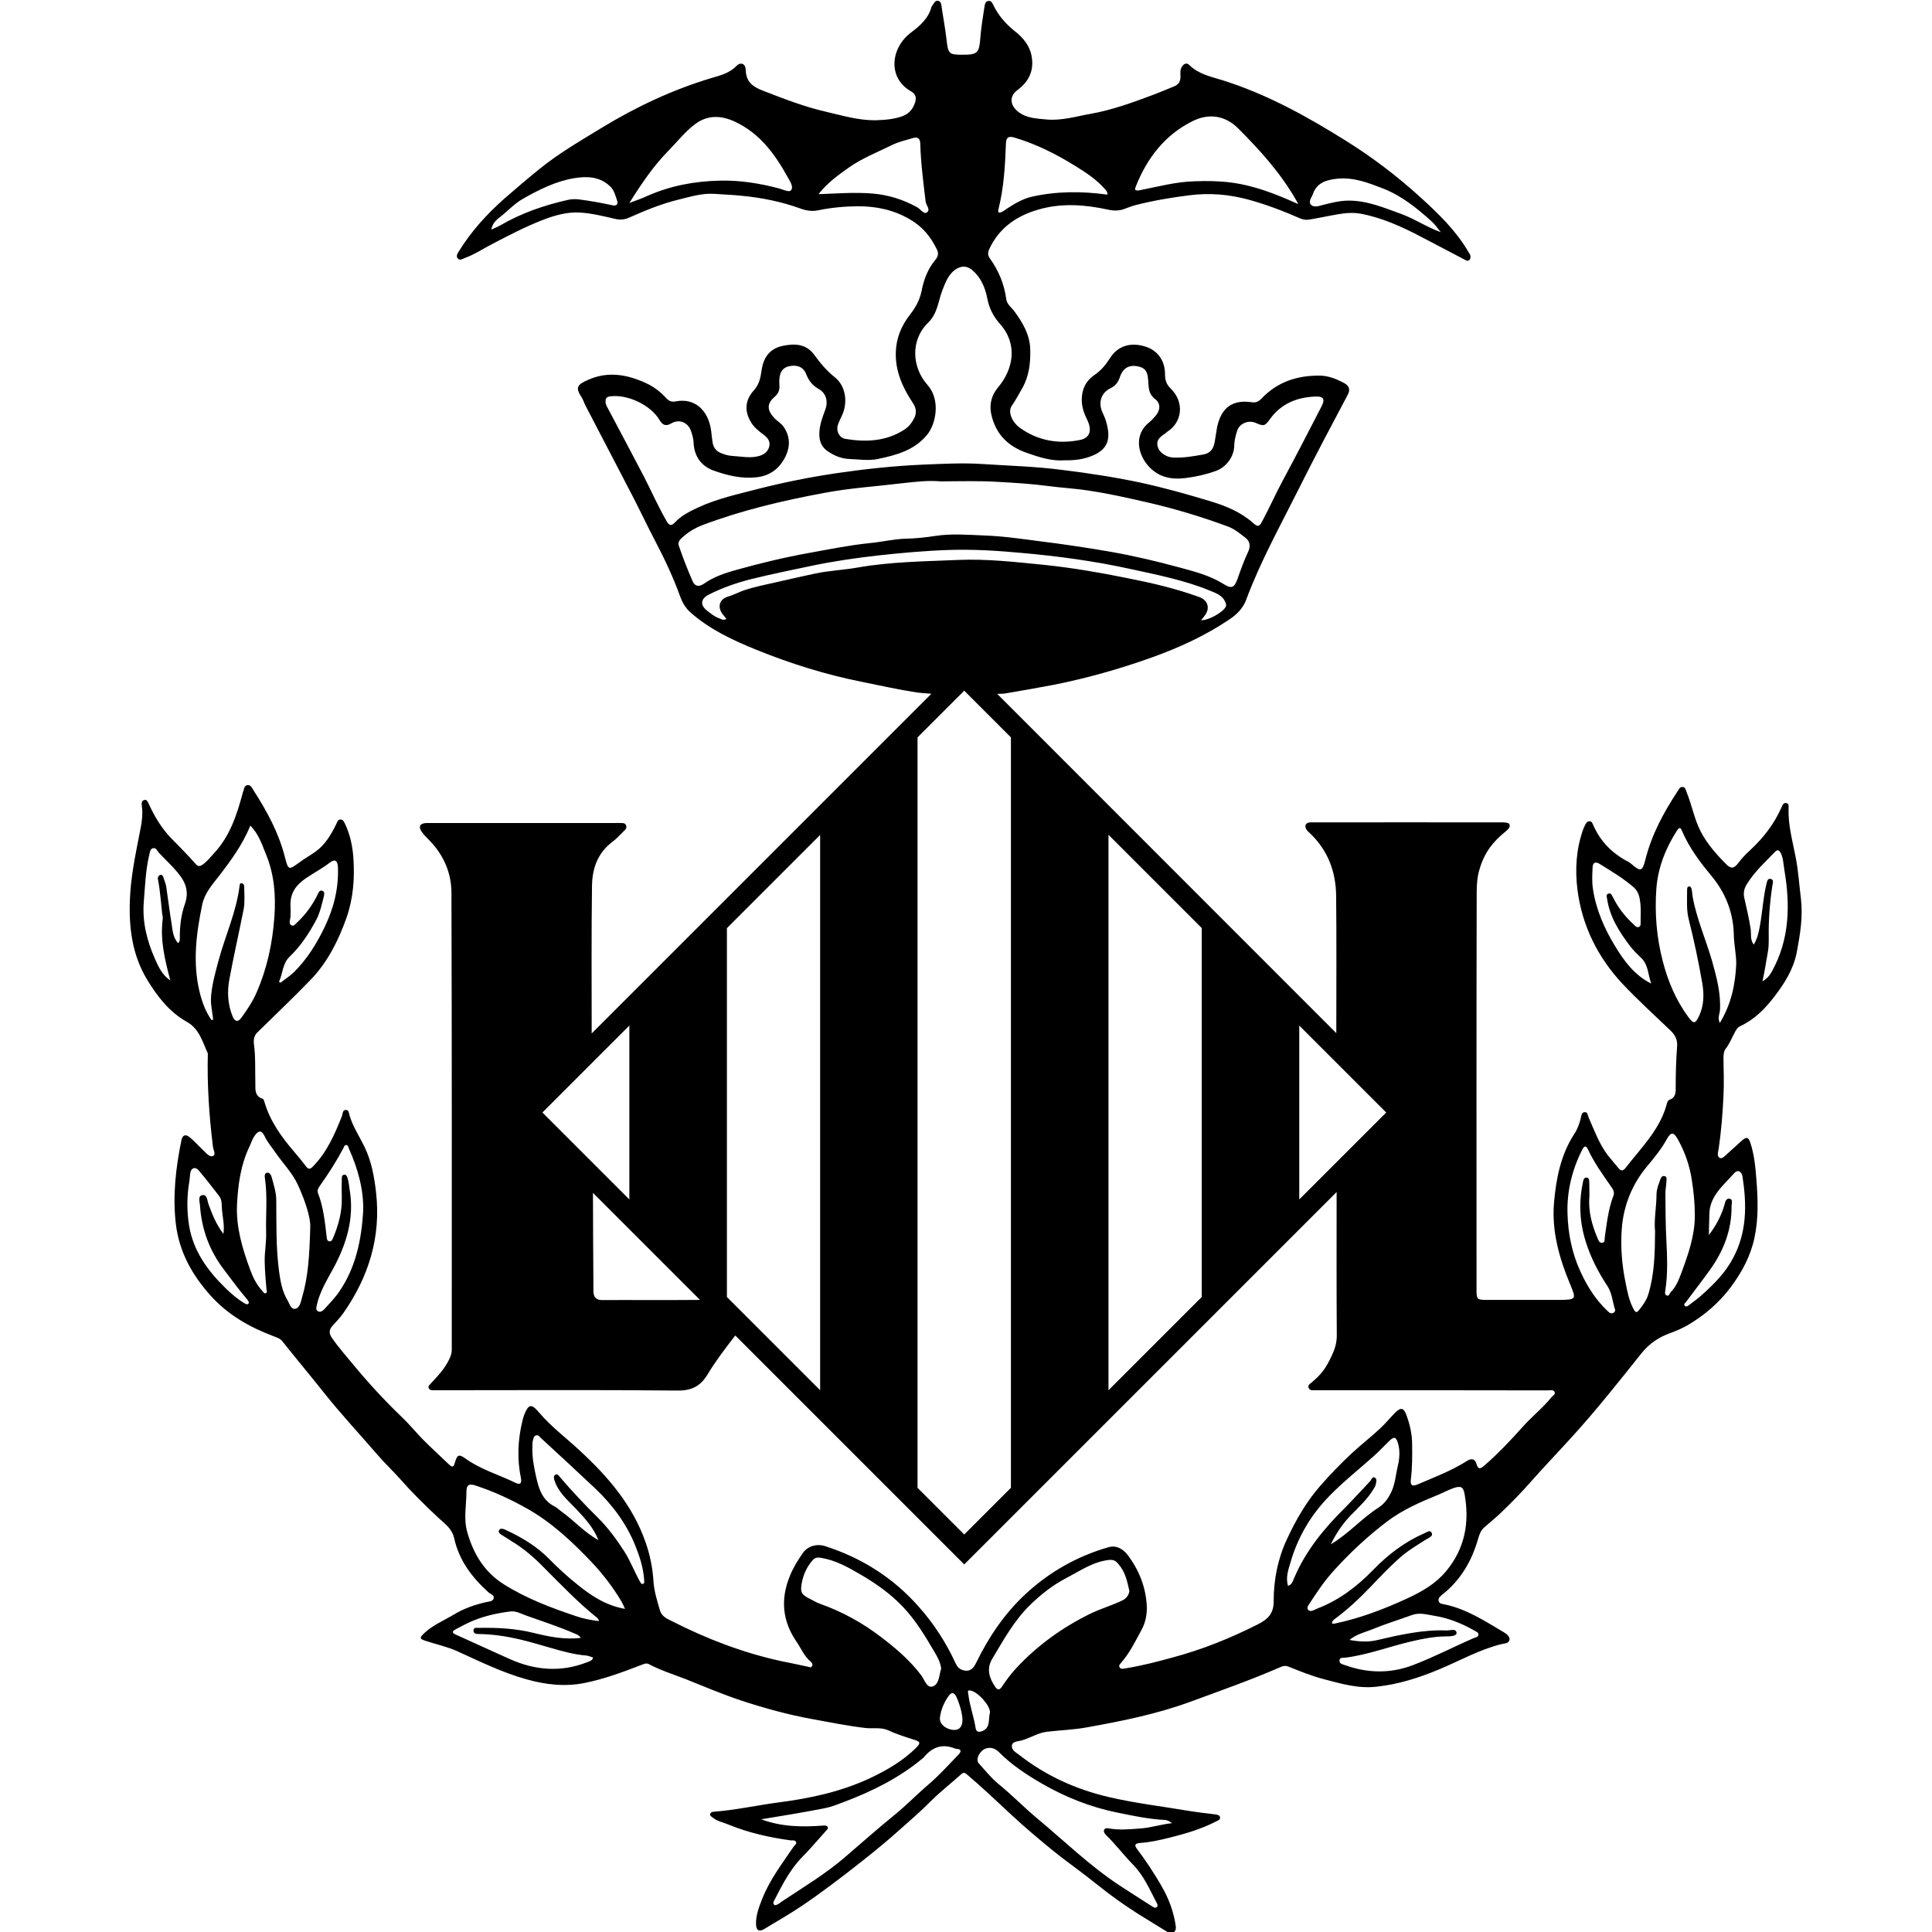 <?xml version="1.0" encoding="utf-8"?>
<!-- Generator: Adobe Illustrator 24.1.0, SVG Export Plug-In . SVG Version: 6.00 Build 0)  -->
<svg version="1.1" id="Capa_1" xmlns="http://www.w3.org/2000/svg" xmlns:xlink="http://www.w3.org/1999/xlink" x="0px" y="0px"
	 viewBox="0 0 1200 1200" style="enable-background:new 0 0 1200 1200;" xml:space="preserve">
<path d="M1118.6,558.3c-1.1-8.7-1.6-17.4-3.3-26c-1.9-9.9-4.7-19.7-4.4-30c0-1.2,0.5-3.1-1.3-3.5c-1.9-0.4-2.5,1.3-3.1,2.7
	c-4.5,10.3-11.3,19-19.5,26.6c-2.6,2.4-5.1,4.9-7.2,7.8c-2.7,3.6-4.6,4-7.7,0.8c-6.1-6.1-11.7-12.5-15.8-20.3
	c-4-7.8-5.4-16.3-8.7-24.3c-0.6-1.4-0.6-3.2-2.6-3.3c-1.7-0.1-2.2,1.5-2.9,2.5c-8.8,13.3-16.3,27.2-20.2,42.9
	c-1.8,7-2.9,7.3-8.3,2.7c-0.6-0.5-1.3-1.1-2-1.5c-10-5.1-17.5-12.6-22-22.9c-0.5-1.1-0.9-2.5-2.5-2.4c-1.5,0.1-2,1.3-2.6,2.4
	c-0.5,1-0.9,2-1.3,3c-4.2,12.1-5,24.5-3.4,37.2c2.9,22.5,12.6,41.8,27.8,58.2c9.6,10.2,20,19.6,30.1,29.3c2.8,2.7,4.2,5.6,4,9.4
	c-0.7,9-0.9,18-0.9,27.1c0,2.6-0.6,5.2-3.6,6.3c-1.6,0.5-1.8,2.2-2.2,3.7c-4.5,15.5-15.9,26.5-25.4,38.8c-1.4,1.8-2.8,2-4.3,0.1
	c-2.2-2.8-4.6-5.4-6.8-8.2c-5.3-7.1-8.3-15.4-11.8-23.4c-0.6-1.3-0.5-3.4-2.5-3.2c-1.9,0.1-2,2.2-2.3,3.5c-0.8,3.6-2.2,7.2-4.2,10.2
	c-8.4,13-11.2,27.8-12.5,42.8c-1.4,17.4,3.2,33.9,9.8,49.8c4.2,10,4.2,10.2-6.7,10.3c-15,0-30,0-44.9,0c-6,0-6.3-0.4-6.3-6.3
	c0-82.4-0.1-164.8,0.1-247.2c0-4.7,0.4-9.6,1.8-14.1c3-10.3,8.3-17,16.2-23.4c1.8-1.5,3.2-2.9,2.2-4.6c-0.4-0.8-2.6-1-4.2-1
	c-39.5-0.1-79.6,0-119.2,0c-3.1,0-4,2.2-2.5,4.5c0.5,0.8,1.3,1.5,2,2.1c11.3,10.7,16.3,24.1,16.4,39.3c0.3,25.3,0.1,59.4,0.1,85
	L619.4,431c2.1-0.1,4.3-0.1,5-0.3c9.9-1.7,19.9-3.4,29.8-5.3c20.8-4.1,41.2-9.9,61.1-17c17-6.1,33.2-13.5,48.2-23.6
	c4.7-3.1,8.6-7,10.6-12.5c8.8-23.6,21.1-45.7,32.3-68.1c9.9-19.8,20.3-39.4,30.7-59c1.7-3.3,0.9-5.5-2.1-7.2c-5-2.7-10.2-4.8-16-4.7
	c-13.7,0-25.8,4.1-35.4,14.2c-1.8,1.9-3.4,2.8-6.4,2.3c-11.5-1.6-18.3,3.2-21,14.5c-0.5,1.8-0.6,3.8-1,5.6
	c-0.9,5.2-0.8,11.1-7.8,12.4c-6.2,1.1-12.4,2.2-18.7,1.9c-4.2-0.2-8.3-2.9-9.4-6.1c-1.7-4.6,1.3-6.8,4.5-8.9
	c0.4-0.3,0.8-0.8,1.3-1.1c8.9-5.6,11-18,2-26.8c-2.6-2.5-3.5-5.3-3.5-8.8c0.1-8.5-4.7-15-12.4-17.3c-9.2-2.8-17-0.3-21.8,7.3
	c-2.6,4.1-5.5,7.6-9.6,10.4c-5.2,3.5-7.9,8.7-7.9,15.4c0,4.6,1.4,8.5,3.4,12.5c3.2,6.6,1.6,11.3-4.6,12.5
	c-13.5,2.7-26.2,0.4-37.4-7.7c-4.3-3.1-7.6-9.5-4.9-13.5c2.4-3.5,4.4-7.2,6.5-10.9c4.3-7.5,5.2-15.7,5-24.1
	c-0.2-9.2-4.7-16.7-9.9-23.8c-1.8-2.4-4.5-4.2-5-7.4c-1.2-9.3-4.7-17.7-10.1-25.3c-1.5-2-1.4-3.7-0.4-6
	c6.2-13.3,17.3-20.7,30.7-24.5c14.2-4.1,28.7-3,43,0.1c3.5,0.8,6.8,0.8,10.1-0.4c2.3-0.8,4.6-1.8,7-2.4c11-2.8,22.1-4.7,33.4-6.1
	c12.4-1.6,24.4-0.6,36.4,2.6c11.1,3,21.8,7.1,32.3,11.7c1.8,0.8,3.7,1.1,5.6,0.8c3.5-0.5,7-1.3,10.4-1.9c7.2-1.3,14.3-3.1,21.6-1.8
	c13.4,2.5,25.7,8.1,37.7,14.4c8.9,4.6,17.7,9.3,26.5,13.9c1.1,0.6,2.6,1.7,3.7,0.2c0.7-1.2,0.6-2.6-0.3-3.9
	c-0.5-0.7-0.9-1.4-1.3-2.1c-7.7-12.7-18.2-22.8-29.1-32.7c-14.4-13.1-29.8-24.8-46.3-35.1c-24.3-15.2-49.2-29-76.7-37.6
	c-7.2-2.2-14.9-3.8-20.6-9.5c-1.6-1.6-3.5-0.7-4.7,1.5c-1,1.8-0.7,3.7-0.7,5.6c0.1,2.9-1,5-3.8,6.2c-4.3,1.7-8.6,3.6-12.9,5.2
	c-12.8,4.8-25.6,9.5-39.1,11.9c-9.1,1.6-18.1,4.4-27.5,3.5c-6.1-0.6-12.3-0.7-17.5-4.8c-5.2-4.1-5.6-9.7-0.4-13.5
	c7.3-5.4,10.4-12.4,8.7-21.3c-1.2-6.4-5.3-11.2-10.1-15c-5.8-4.6-10.5-9.9-13.7-16.6c-0.6-1.3-1.4-2.7-3-2.4c-1.8,0.2-2.2,2-2.4,3.4
	c-1,6.5-2.1,13-2.6,19.5c-0.7,9.4-1.7,10.5-11,10.5c-8.6,0-9-0.6-10-9.4c-0.8-7.2-2.2-14.3-3.2-21.4c-0.2-1.3-0.6-2.5-2.1-2.7
	c-1.3-0.2-2,0.6-2.6,1.6c-0.5,0.8-1.2,1.6-1.5,2.4c-2,7.2-7.2,11.6-12.9,15.9c-12.5,9.6-14.3,28.1,0.2,36.3c3,1.7,3.5,4,2.6,6.9
	c-1.3,4-3.7,7-7.7,8.5c-5.4,2-11.1,2.4-16.9,2.6C533,74.8,523,71.7,513,69.4c-13.5-3.1-26.3-8.1-39.2-13.1
	c-6.4-2.5-10.4-5.5-10.6-12.8c-0.1-3.9-3.1-5.3-5.8-2.5c-4.3,4.4-9.8,5.8-15.3,7.4c-24,7.2-46.5,17.7-67.9,30.7
	c-13.4,8.2-27,16-39.3,26c-7.4,6-14.7,12.2-21.9,18.5c-10.8,9.6-20.4,20.2-28,32.5c-0.8,1.4-2,3-0.6,4.5c1.3,1.4,2.8,0.2,4.2-0.3
	c6.3-2.3,11.9-6.1,17.8-9.1c9.8-5.1,19.6-10.2,30-14.3c7.6-3,15.4-5.3,23.4-4.9c7.6,0.4,15.1,2.3,22.5,4c3,0.7,5.6,0.4,8.4-0.8
	c9.9-4.4,19.8-8.5,30.3-11.1c7.4-1.8,14.9-4.2,22.5-3.7c5.7,0.4,11.5,0.6,17.2,1.2c12.6,1.2,24.8,3.7,36.7,8c3.5,1.3,7.2,1.8,10.9,1
	c8.2-1.7,16.3-2.4,24.6-2.5c11.6,0,22.2,2.3,32.2,8.1c7.8,4.5,13.1,10.9,16.9,18.9c1.2,2.5,0.5,4.5-1.1,6.4
	c-4.7,5.6-7.2,12.4-8.5,19.3c-1.2,5.8-3.8,10.3-7.3,14.8c-5.3,6.8-8.5,14.6-8.7,23.4c-0.3,11.8,4.3,21.8,10.6,31.3
	c2,3,2.5,6.1,0.9,9.3c-1.5,3-3.5,5.6-6.4,7.4c-11.3,7.2-23.7,7.7-36.4,5.6c-3.8-0.6-5.9-4.9-4.7-8.6c0.7-2.1,1.7-4.1,2.6-6
	c3.7-8,2.4-18.2-4.5-23.7c-5.2-4.1-9.1-8.9-12.9-14.1c-5-6.7-12-6.9-19.3-5.4c-8,1.6-12,7-13.2,14.8c-0.7,4.6-1.3,8.9-4.9,12.9
	c-5.7,6.3-5.8,13.2-1.6,20c1.8,2.9,4.5,5.1,7.3,7.2c2.3,1.7,4.6,3.8,4,7.2c-0.7,3.4-3,5.3-6.3,6.3c-5.6,1.6-11.1,0.3-16.6,0
	c-2.5-0.1-5.1-0.9-7.5-1.9c-3-1.3-4.4-3.6-4.9-6.5c-0.4-2.4-0.6-4.9-0.9-7.3c-1.8-13.1-10.5-20.4-21.9-18.2
	c-2.6,0.5-4.1-0.1-5.8-1.8c-3.7-4.1-8-7.4-13.1-9.7c-11.5-5.2-23.2-7.3-35.3-2c-7.4,3.2-8.4,4.9-4.1,11.4c0.9,1.5,1.4,3.3,2.2,4.8
	c9.7,18.7,19.5,37.4,29.2,56.1c4.9,9.5,9.4,19.1,14.4,28.6c5.7,10.9,10.9,22,15.1,33.6c1.4,3.9,3.4,7.4,6.6,10.2
	c12,10.6,26.3,17.2,40.8,23.1c21,8.5,42.6,15.3,65,19.8c11.5,2.3,22.9,4.9,34.6,6.7c1.3,0.2,5.6,0.6,9.1,0.8l-211,211
	c0-28.5-0.2-64.3,0.2-91.4c0.1-10.9,3.4-20.5,12.4-27.4c2.7-2,5.1-4.5,7.5-7c0.8-0.8,2-1.9,1.2-3.6c-0.7-1.5-2-1.2-3.2-1.3
	c-1.2-0.1-2.5,0-3.7,0H271.1c-2.1,0-4.1,0-6.2,0c-4,0.1-5.2,2.1-3,5.4c1.5,2.2,3.7,4.1,5.5,6.1c8.4,8.9,13,19.9,13,31.8
	c0.3,94.6,0.2,189.2,0.2,283.8c0,2.1-0.6,3.9-1.5,5.8c-2.8,6-7.2,10.6-11.6,15.3c-0.7,0.8-1.8,1.6-1.2,2.8c0.5,1.2,1.6,1.3,2.8,1.3
	c1.4,0,2.7,0,4.1,0c49.1,0,98.3-0.3,147.5,0.2c9,0.1,14.4-2.7,18.9-10.2c4.2-7.1,11.6-17,17.1-24l142.2,142.2l231.3-231.3
	c0,26.5-0.1,62.5,0.1,88.7c0.1,4.6-1.1,8.6-3,12.7c-4,8.4-6.3,11.6-13.1,17.3c-3,1.8-1,4.4,0.6,4.4c48.9,0,97.8,0,146.7,0.1
	c1.4,0,3.3-0.7,4.1,1c0.7,1.5-1.2,2.3-2,3.3c-5.3,6.6-12.1,11.9-17.7,18.2c-7.7,8.6-15.5,16.9-24.2,24.4c-2,1.7-3.6,2.5-4.6-1.1
	c-0.9-3.2-3-3.9-5.9-2c-9.6,6.1-20.2,10.1-30.7,14.6c-3.6,1.5-4.6,0.4-4.2-3c0.9-7.3,0.9-14.5,0.8-21.8c0-6.4-1.4-12.5-3.6-18.4
	c-1.6-4.4-3.4-4.8-6.8-1.5c-3.2,3.2-6,6.7-9.3,9.8c-5.6,5.2-11.6,9.9-17.3,15.1c-7,6.5-13.6,13.3-19.9,20.5
	c-8.8,10-15.3,21.4-20.8,33.2c-5.7,12.1-8.3,25.2-8.3,38.6c0.1,7.7-3.7,11.3-9.8,14.4c-17,8.6-34.6,15.7-53,20.6
	c-9.8,2.7-19.5,5.2-29.5,6.8c-1.2,0.2-2.6,0.6-3.4-0.7c-0.7-1.2,0.3-2,1-2.9c5.3-6,8.7-13.2,12.5-20.1c2.6-4.7,3.6-9.8,3.4-15
	c-0.6-11.8-4.8-22.4-11.9-31.8c-2.9-3.7-6.9-6.2-11.9-4.8c-19.4,5.6-36.6,15.3-51.3,28.9c-13.1,12.1-23,26.7-30.8,42.7
	c-1.7,3.5-3.6,6-8.2,4.8c-2.4-0.7-3.6-2.1-4.6-4.2c-5.9-12.8-13.6-24.8-23-35.3c-15.8-17.9-35.4-30.3-58.2-37.6
	c-5.1-1.6-10.8,0-13.8,4.4c-3.1,4.5-6,9.1-8,14.2c-5.9,14.4-4.7,28,4.2,40.9c2.9,4.2,4.7,9,8.8,12.3c0.7,0.6,1.5,1.8,0.7,2.9
	c-0.7,1-1.6,0.4-2.6,0.2c-5.8-1.3-11.5-2.4-17.2-3.6c-23.5-5.2-45.8-13.8-67.2-24.7c-3.1-1.5-6.4-3-7.4-6.7
	c-1.7-5.9-3.6-11.8-4-17.9c-0.5-8.2-2.1-16.3-4.8-24c-8-23.4-23.7-41.4-41.4-57.7c-8.3-7.7-17.4-14.5-24.8-23.2
	c-4.9-5.8-6.6-5.4-9.4,1.6c-0.4,1.1-0.7,2.3-1,3.5c-2.9,11.9-3.4,23.8-0.9,35.8c0.5,2.6-0.3,4.2-3.2,2.8
	c-10.4-5.1-21.7-8.3-31.2-15.1c-4.2-3-5.2-2.6-6.7,2.6c-0.7,2.4-1.4,3.1-3.5,1.1c-5.6-5.4-11.4-10.6-16.9-16.2
	c-4.3-4.5-8.3-9.4-12.9-13.7c-10.7-10.3-20.7-21.2-30.1-32.6c-4.4-5.3-8.9-10.4-12.8-16c-2-2.8-2.1-5.1,0.2-7.7
	c2.4-2.7,4.9-5.2,6.9-8.1c15.6-22.4,23.3-47.1,20.2-74.6c-1.1-9.7-2.8-19.4-7.2-28.5c-3.1-6.4-7.1-12.3-9.2-19.2
	c-0.5-1.5-0.3-3.7-2.4-3.7c-2.1,0-1.9,2.4-2.4,3.8c-4.5,11.3-9.3,22.5-18.1,31.4c-1.7,1.8-2.8,1.7-4.2-0.1c-2.3-3-4.7-6-7.2-8.9
	c-8-9.3-15.1-19.1-18.6-31c-0.2-0.8-0.6-2-1.1-2.1c-5.6-1.8-4.4-6.6-4.6-10.5c-0.2-7.6,0.2-15.3-0.8-22.9c-0.4-2.7-0.2-5.6,1.9-7.7
	c11.1-10.9,22.5-21.7,33.3-32.9c10.5-10.9,17.2-24.3,22.2-38.4c4.2-12,5.2-24.5,4.3-37.2c-0.5-7.3-2-14.4-5.1-21
	c-0.6-1.2-1.2-3-3.1-2.9c-1.6,0.1-1.9,1.8-2.5,3c-3.2,6.5-6.9,12.8-13,17.1c-3.2,2.3-6.7,4.2-9.9,6.6c-6.6,4.8-6.8,4.9-8.9-3.2
	c-3.8-15.1-11.1-28.5-19.4-41.4c-1-1.5-1.8-3.9-4.1-3.4c-2.1,0.4-1.8,2.8-2.6,4.3c-0.1,0.2-0.1,0.5-0.2,0.8
	c-3.6,13.4-7.9,26.5-17.6,37c-2.4,2.6-4.5,5.4-7.5,7.4c-1.7,1.1-2.7,0.9-3.9-0.4c-4.9-5.5-10-10.8-15.2-16
	c-6.1-6.2-10.5-13.7-14.1-21.5c-0.6-1.2-1.1-2.9-2.9-2.4c-1.6,0.5-1.6,2.1-1.4,3.5c0.9,6-0.3,11.9-1.5,17.8
	c-2.6,13.4-5.4,26.8-5.9,40.5c-0.7,17.5,1.4,34.4,10.7,49.8c6.4,10.5,13.8,20.1,24.7,26.2c7.7,4.3,9.7,12.4,13,19.6
	c-0.5,19.4,0.8,38.8,3.2,58.1c0.2,1.8,2,4.7,0,5.6c-2.1,0.9-4.1-1.7-5.7-3.2c-2.9-2.7-5.5-5.7-8.6-8.3c-2.7-2.3-4.6-1.6-5.3,1.7
	c-3.5,17.1-5.5,34.3-3.5,51.7c2,17.5,10.1,32,21.7,44.9c10.7,11.9,24.1,19.5,38.9,25.1c2,0.8,4.2,1.4,5.6,3.2
	c8.5,10.7,17.3,21.2,25.8,31.9c10.8,13.6,22.7,26.3,34,39.4c4.3,5,9.1,9.4,13.5,14.4c7.5,8.5,15.6,16.5,23.9,24.2
	c3.8,3.5,8.2,6.5,9.5,12.4c3,13.7,11.1,24.5,21.4,33.7c1.3,1.1,3.8,1.6,3.1,3.8c-0.6,1.9-2.9,1.8-4.6,2.2c-7.1,1.6-14,4-20.2,7.8
	c-6.2,3.7-13,6.5-18.3,11.5c-3.1,3-2.9,3.5,1,4.8c6.3,2.1,12.9,3.5,19.1,6.2c14.3,6.5,28.4,13.5,43.6,17.7c11.8,3.3,23.8,4.7,36,2.2
	c12-2.4,23.3-6.6,34.7-11c1.7-0.6,3.4-1.6,5.1-0.7c7.3,3.9,15.1,6.3,22.8,9.3c11.5,4.6,23,9.5,34.8,13.4
	c14.3,4.7,28.8,8.7,43.6,11.4c11.1,2,22.2,4.3,33.5,5.6c4.7,0.5,9.7-0.6,14.2,1.5c5.3,2.5,11,4.2,16.6,6c3.4,1.1,3,2.2,0.9,4.4
	c-8.4,8.5-18.7,14.4-29.3,19.4c-17.9,8.3-36.9,12.4-56.4,14.9c-13.6,1.8-26.9,4.8-40.5,5.8c-1,0.1-1.9,0.5-2.1,1.5
	c-0.3,1,0.7,1.4,1.3,1.9c3,2.6,6.9,3.2,10.4,4.7c12.3,5,25.2,7.9,38.4,9.7c1.2,0.1,2.7-0.4,3.3,1.1c0.4,1.2-0.9,1.8-1.5,2.7
	c-7.1,10.5-14.9,20.6-19.6,32.6c-2,5.1-4,10.2-3.8,15.8c0.1,3.7,1.9,4.7,5,2.9c4.2-2.5,8.4-5.1,12.7-7.6c13.3-8,25.6-17.2,37.9-26.6
	c11.1-8.6,22.2-17.3,32.7-26.7c6.8-6.1,13.8-12,20.2-18.5c5.9-5.9,12.5-11,18.7-16.6c1.6-1.5,2.5-1.3,4,0.1
	c9.5,8,18.5,16.7,27.6,25.1c8.3,7.7,17,15,25.8,22.2c8.4,6.8,17.3,12.9,25.7,19.7c9.8,7.9,20,15.2,30.8,21.8
	c4.8,2.9,9.5,5.9,14.3,8.8c1.3,0.7,2.8,1.4,4.2,0.2c1.1-1,1.3-2.3,1.1-3.8c-1.3-9.1-4.5-17.5-9.1-25.3c-4.5-7.8-9.5-15.3-14.9-22.5
	c-1.6-2.1-1.8-3.5,1.7-3.8c6.3-0.4,12.4-1.8,18.5-3.3c10-2.5,19.8-5.4,28.9-10.1c1-0.5,2.7-1.1,2.4-2.5c-0.2-1.5-1.9-1.7-3.3-1.9
	c-5.9-0.7-11.9-1.4-17.8-2.4c-16-2.7-32.1-4.6-47.9-8.3c-20.5-4.8-39.1-13.2-55.6-26.1c-2-1.5-5-3.1-4.7-5.8
	c0.4-2.9,3.8-2.6,6.1-3.3c5.4-1.5,10.2-4.8,15.8-5.4c8.4-1,16.9-1.2,25.2-2.8c21.8-3.9,43.4-8.3,64.3-16
	c18.7-6.9,37.5-13.5,55.8-21.5c1.6-0.7,3-0.8,4.7-0.1c7.2,2.9,14.4,5.8,22,7.8c10.8,2.8,21.4,6,32.9,4.6
	c13.5-1.5,26.1-5.5,38.5-10.7c12.8-5.3,25-12.3,38.7-15.7c1.9-0.4,4.7-0.4,5.1-2.7c0.3-2.3-2.2-3.9-3.9-4.9
	c-11.6-6.9-23-14.3-36.5-17.1c-1.3-0.3-3.2-0.3-3.6-2.1c-0.5-1.9,1.1-3,2.3-4c11.5-9.1,18.4-21.1,22.3-35c0.8-2.5,1.6-4.9,3.7-6.7
	c3.8-3.3,7.7-6.5,11.3-10c6-5.8,11.9-11.8,17.4-18.1c8.6-9.7,17.6-19.1,26.3-28.7c15-16.5,28.8-34,42.7-51.4
	c4.9-6.1,10.7-9.9,17.8-12.5c3.6-1.3,7.1-2.8,10.5-4.7c10.8-6.3,20-14.2,27.4-24.2c6.7-9.1,12-18.9,14.4-30.1
	c2.6-11.9,2.2-23.9,1.3-35.8c-0.6-7.8-1.3-15.8-3.8-23.4c-1.2-3.5-2.3-3.9-5.1-1.5c-3.1,2.8-6.1,5.5-9.2,8.3
	c-1.4,1.3-3.2,3.4-4.7,2.6c-2-1-1-3.8-0.7-5.6c1.6-10.9,2.5-22,3-33c0.4-7.7,0.1-15.4,0-23.1c0-2.2,0.1-4.6,1.5-6.3
	c2.3-3,3.6-6.4,5.4-9.7c0.8-1.6,1.7-3.3,3.4-4.1c8.7-4,15.3-10.6,21-18c6.5-8.4,12.1-17.2,14.2-27.8
	C1118.1,580.3,1119.9,569.5,1118.6,558.3z M815.4,120.7c2.4-7.2,8.4-9,15.2-9.7c10.2-1,19.2,2.5,28.5,6.1c11.6,4.6,21,12.2,30,20.3
	c2.2,2,3.9,4.5,5.8,6.8c-8.5-3-15.8-8-24-11.1c-10.8-3.9-21.4-8.5-33.1-8.5c-5.6,0-11.1,1.4-16.5,2.8c-2.3,0.6-5.2,1.6-7-0.2
	C812.4,125.2,814.7,122.7,815.4,120.7z M705.6,115.5c7-17.5,18-31.7,35-40.2c9.7-4.9,20.1-4,28.6,4.6c13.4,13.4,26,27.4,35.5,43.8
	c0.5,0.8,0.9,1.6,1.7,3.1c-13.9-6.3-27.2-11.5-41.6-13.4c-7.5-1-15.1-1.1-22.8-0.8c-11.8,0.3-22.9,3.4-34.3,5.6
	C704.4,118.7,704.8,117.5,705.6,115.5z M620.1,130.2c3.4-13.4,4.2-27.2,4.7-41c0.1-3.2,1.1-5,5.1-3.8c13.6,4,26.1,10.3,38,17.7
	c6.3,3.9,12.5,7.9,17.5,13.4c1.1,1.2,2.5,2.2,2.5,4.4c-15.9-2.2-31.6-2.2-47.1,1.3c-5.6,1.3-10.6,4.3-15.4,7.4c-1,0.7-2,1.5-3.1,2
	c-0.6,0.3-1.4,0.6-1.9,0.3C619.8,131.7,620,130.9,620.1,130.2z M380.4,127.5c-6.8-1.5-13.6-2.7-20.5-3.6c-2.3-0.3-4.6-0.3-6.9,0.2
	c-14.8,3.3-29.1,8.2-42.3,15.9c-1.5,0.9-3.2,1.5-5.5,2.6c0.7-4.9,4.4-6.9,6.9-9c4.2-3.5,8.1-7.6,13-10.3
	c9.9-5.6,20.1-10.7,31.4-12.6c7.7-1.3,15.8-1.2,22.3,4.9c2.7,2.5,3.4,5.8,4.5,9C384.1,126.9,382.8,128.1,380.4,127.5z M491.3,118.2
	c-1.2,1.4-4.8-0.4-7.2-1.1c-12.1-3.2-24.3-5.2-36.8-4.9c-15.8,0.3-31.2,3.2-45.7,9.7c-3.2,1.5-6.6,2.6-10.7,4.2
	c7.5-12,14.9-22.9,24.2-32.4c5.5-5.6,10.3-11.8,16.5-16.5c7.9-6,16.5-5.6,25.1-1.5c15.5,7.3,24.9,20.4,32.8,34.8
	C490.6,112.6,493.1,115.9,491.3,118.2z M575.6,132c-1.9,1.2-3.9-2.2-6-3.3c-8.7-4.8-17.8-7.7-27.9-8.5c-10.8-0.9-21.5,0-33.3,0.4
	c5.6-7.2,12.1-11.7,18.5-16.3c8.4-6,18-9.7,27.1-14.2c4.1-2,8.7-3.1,13.2-4.4c2.7-0.8,4.3,0.3,4.4,3.5c0.3,12,1.9,23.9,3.3,35.8
	C575.1,127.5,578.3,130.3,575.6,132z M336.9,691l54-54v108L336.9,691z M402.6,807.5c-9.5,0-18.9-0.1-28.4,0c-4,0.1-5.5-1.9-5.6-5.4
	c-0.1-17.3-0.3-43.1-0.3-61.2l22.5,22.5l44,44C424.5,807.5,410.3,807.5,402.6,807.5z M414.1,323.8c-5.2-9-9.4-18.5-14.1-27.7
	c-7.4-14.2-14.9-28.3-22.4-42.4c-0.7-1.3-1.5-2.6-1.5-4.2c0-1.9,0.5-3,2.7-3.3c10.7-1.5,25.2,5.2,30.8,14.6c1.8,3,3.7,4.3,7.3,2.2
	c5.1-3,10.6-0.6,12.4,5c0.7,2.2,1.4,4.4,1.5,6.8c0.3,8.4,4.6,14.7,12.5,17.5c8.4,3,17,5.1,26.1,4.2c8.9-0.8,15-5.6,18.7-13.4
	c2.8-6,2.6-12.2-1.3-17.9c-1.6-2.4-4.1-3.6-5.9-5.6c-4.5-4.8-4.7-8.8,0.1-13c2.5-2.1,3.4-4.4,3.1-7.5c-0.1-1.2-0.1-2.5,0-3.7
	c0.3-3.9,1.8-7,5.9-7.9c5.1-1.2,9.1,0.5,10.8,5c1.6,4.2,4.1,7.1,8,9.3c4.2,2.4,5.6,7.4,4,12.1c-1.9,5.3-4,10.3-3.9,16.2
	c0.1,4.5,1.7,7.7,5.1,10.1c4.1,2.8,8.5,4.7,13.7,4.9c5.9,0.2,11.6,1.2,17.5,0c11.5-2.4,22.7-5.4,30.6-15c5.5-6.6,8.6-21.7,0.3-31
	c-9.7-10.9-10.8-27.8,0.4-38.7c5.9-5.7,6.2-13.4,8.9-20.3c2-5.1,3.9-10.3,9-13.3c3.8-2.1,7.1-1.3,10.1,1.5c5,4.5,7.5,10.8,8.7,16.9
	c1.2,6.4,3.8,11.4,8,16.1c11.1,12.5,8.2,28-1.2,39.2c-4.9,5.9-5.8,12.2-3.7,19.2c3.2,11,10.5,17.7,21.2,21.5
	c7.9,2.8,15.8,5.3,23.6,4.7c6.5,0.1,12-0.6,17.5-2.9c10.3-4.3,11.4-11.3,8.3-21.6c-0.6-2.1-1.7-4.1-2.5-6.1
	c-2.2-5.8-0.3-11.4,5.4-14.2c3.1-1.5,4.7-3.7,5.8-6.9c2-6.1,6.4-8.1,12.5-6.3c4.7,1.4,4.8,5.4,5.1,8.9c0.3,4.3,0.2,8,4.3,11.1
	c3.8,2.9,3.1,7.4-0.2,10.9c-1.1,1.2-2.2,2.5-3.5,3.5c-9.6,7.6-7.3,19.8-0.2,27.5c6.3,6.8,14.1,8.2,22.9,7.1
	c6.4-0.8,12.6-2.2,18.7-4.4c6.3-2.2,11.3-8.8,11.4-15.6c0.1-3.4,0.9-6.5,1.9-9.6c1.6-4.4,7-6.5,11.3-4.7c5.2,2.3,5.8,2.1,9-2.3
	c7-9.7,16.9-13.6,28.3-14c5-0.2,6,1.6,3.8,6c-7.9,15.3-15.8,30.7-24,45.9c-4.6,8.5-8.5,17.4-13.1,25.9c-1.6,3.1-2.7,3.2-5.4,0.8
	c-7.6-6.8-16.8-10.6-26.4-13.5c-14.5-4.4-29.1-8.5-43.9-11.7c-16.1-3.4-32.5-5.9-48.9-7.9c-16.3-2.1-32.7-2.5-49-3.6
	c-12.5-0.8-24.9-0.1-37.3,0.4c-17.9,0.8-35.6,2.7-53.3,5.3c-16.2,2.4-32.3,5.6-48.1,9.6c-12.9,3.4-26,6.1-38.3,11.9
	c-5.1,2.4-10.1,4.9-14,9.1C416.9,326.8,415.7,326.5,414.1,323.8z M430.2,361c-3.2-7.2-6-14.6-8.6-22.1c-0.9-2.6,1.5-4.6,3.4-6.1
	c3.2-2.8,6.9-4.9,10.9-6.5c24.6-9.3,50-15.3,75.8-20.1c16.3-3.1,32.7-4.1,49.1-6.1c7.9-0.9,16.1-1.8,23.4-1.1
	c12.5-0.1,24.1-0.4,35.7,0.3c10.4,0.6,20.9,1.2,31.3,2.6c8.2,1.1,16.6,1.5,24.8,2.8c12.4,1.8,24.6,4.6,36.9,7.4
	c16.9,3.9,33.5,8.9,49.7,14.9c4.1,1.5,7.3,4.2,10.7,6.8c3.2,2.3,3.5,5.6,2,8.8c-2.6,5.5-4.6,11.1-6.6,16.8c-2.1,5.8-3.7,6.5-8.8,3.3
	c-8.6-5.4-18.4-7.8-27.9-10.4c-14-3.8-28.1-7.1-42.3-9.6c-14.5-2.5-29.1-4.7-43.7-6.5c-11.5-1.5-23-3.2-34.6-3.6
	c-10.1-0.4-20.4-1.3-30.6,0.3c-6.1,0.9-12.2,1.6-18.3,1.7c-7.4,0.2-14.6,2-22,2.7c-12.8,1.3-25.6,3.9-38.3,6.2
	c-15,2.7-29.9,6.3-44.6,10.4c-7.3,2-14.4,4.4-20.6,8.8C433.5,365,431.3,363.6,430.2,361z M532.7,352.5c-8.9,1.6-17.9,1.9-26.7,3.8
	c-7.3,1.6-14.6,3.2-22,4.9c-7.2,1.7-14.4,3-21.4,5.3c-3.5,1.1-6.7,3-10.3,4c-5.9,1.7-7,7.2-2.8,11.8c0.5,0.6,1,1.3,1.7,2.1
	c-2.1,1.3-3.6-0.1-5.1-0.6c-2.6-1-4.7-2.8-6.9-4.5c-4.4-3.4-4.1-7.3,0.9-9.9c8.8-4.5,18.2-7.7,27.7-10c11.9-2.9,24-5.4,36-7.9
	c13.7-2.9,27.6-4.9,41.6-6.5c14.6-1.6,29.1-2.9,43.7-3.4c15.2-0.5,30.1,0.4,45.1,1.8c22.8,2,45.6,5.1,67.9,10
	c16.9,3.7,33.9,7,50,13.7c3.4,1.4,7.2,2.8,8.9,6.7c0.4,1,0.9,1.9,0.3,3.1c-1.6,3.3-10.7,8.6-15.3,8.3c1.1-1.3,1.8-2.1,2.4-3
	c3.4-4.6,1.7-9.5-3.6-11.4c-14.6-5.3-29.7-8.8-45-11.8c-16.8-3.4-33.7-6.3-50.8-8.1c-18-1.8-36.1-3.9-54.2-3.1
	C574,348.7,553.2,348.9,532.7,352.5z M509.4,863.5l-57.9-57.9V576.5l57.9-57.9V863.5z M627.9,924.1l-29,29l-29-29V458l29-29l29,29
	V924.1z M746.4,805.6l-57.9,57.9v-345l57.9,57.9V805.6z M807,745V637l54,54L807,745z M114.8,561.6c-2.3,6.5-3.2,13.8-3.1,20.9
	c0,1.1,0.1,2.2-1.1,3.3c-3.1-3.4-3.4-7.8-4-11.9c-1.3-7.8-2.2-15.6-3.4-23.5c-0.3-1.7-1.1-3.4-1.6-5.1c-0.4-1.2-0.9-2.3-2.2-1.8
	c-1,0.3-1.6,1.6-1.3,2.7c1.4,7,1.8,14.1,2.6,21.1c0.1,1.1,0.5,2.2,0.4,3.3c-1.8,13.1,1.3,25.6,4.7,38.4c-5-3.4-7.3-8.3-9.5-13.3
	c-5-11.3-8-23-7-35.4c0.8-9.8,1.1-19.6,3.4-29.3c0.4-1.6,0.5-4,2.6-4.2c1.8-0.3,2.4,1.9,3.5,3c3.1,3.3,6.4,6.4,9.4,9.7
	C114,545.9,118.2,552.1,114.8,561.6z M179.9,594.2c7-6.7,12.2-14.7,16.7-23.2c2.3-4.5,3.3-9.5,4.6-14.4c0.2-1.1,0.6-2.7-0.9-3.3
	c-1.7-0.6-2.3,0.7-2.9,2.1c-3.3,6.8-7.7,12.8-13.3,18c-0.9,0.8-1.7,2.1-3.1,1.3c-1.3-0.7-1.2-2.1-0.9-3.3c0.7-3.2,0.3-6.5,0.3-9.6
	c0-7.5,3.7-12.2,9.3-16.1c5.1-3.5,10.5-6.3,15.4-10.1c2.9-2.2,4.6-1,4.8,2.9c0.5,13.1-2.5,25.3-8.2,37.2c-5,10.4-11,20.1-19.2,28.2
	c-2.5,2.4-5.5,4.3-8.3,6.5l-0.9-0.6C175.7,604.6,175.4,598.5,179.9,594.2z M132.4,633.3c-0.3,0.1-0.7,0.2-1,0.3
	c-3.8-5.4-6-11.5-7.5-17.8c-4.3-18.1-2-36.1,1.7-53.9c1.4-7,6.2-12.4,10.5-17.9c7.4-9.6,14.6-19.5,19.4-31.2
	c5.2,5.3,7.2,11.7,9.7,17.8c5.2,12.6,6.2,25.7,5.2,39.3c-1.2,16.1-4.5,31.5-10.9,46.3c-2.5,5.8-6,11-9.7,16.1
	c-1.9,2.6-3.9,2.3-5.2-0.7c-3.1-7.4-3.6-15.2-2.2-23c2.7-14.6,6-29.1,8.9-43.7c0.9-4.6,0.4-9.3,0.4-13.9c0-1.2-0.4-2.3-1.7-2.4
	c-1.1-0.1-1.1,1-1.2,1.7c-2,16-8.8,30.7-13,46.1c-2.1,7.9-4.4,15.8-4.8,24C130.9,624.6,132,629,132.4,633.3z M154.3,809.7
	c-0.8,0.8-1.8,0.2-2.6-0.3c-4.3-2.6-8-5.8-11.5-9.2c-11-10.7-20-22.9-22.7-38.6c-1.5-9.2-1.5-18.5,0.1-27.8c0.3-1.7,0.3-3.5,0.6-5.3
	c0.5-3,3-4,5-1.8c4.5,5.3,8.8,10.8,13,16.3c1.9,2.5,1.4,5.9,1.7,8.7c0.4,4.5,1.6,8.9,0.9,14.7c-4.6-6-6.9-12-9.2-18.2
	c-0.9-2.3-0.8-6.3-3.8-5.9c-3.1,0.4-1.7,4.2-1.6,6.3c1,14.8,5.8,28.1,14.9,40c4.8,6.3,9.4,12.7,14.6,18.7
	C154.3,808.2,154.9,809,154.3,809.7z M187.6,805.9c-0.8,2.7-1.3,6.5-4.2,7c-2.8,0.5-3.6-3.3-4.9-5.4c-3.3-5.5-4.3-11.7-5.2-18
	c-1.9-14.5-1.6-29.1-1.7-43.7c0-5-1.5-9.7-2.8-14.4c-0.4-1.4-1.2-3.3-2.9-3c-1.9,0.3-1.5,2.5-1.3,3.8c1.6,11.1,0.4,22.2,0.7,33.3
	c0.2,6-1,12-0.9,18c0.1,5.8,0.6,11.5,1.1,17.2c0.1,0.9,0.7,2.1-0.4,2.5c-1.1,0.5-1.6-0.8-2.2-1.4c-3.5-3.8-5.8-8.4-7.5-13.1
	c-4.8-13-8.8-26.3-8.2-40.3c0.6-12.5,2.3-25,7.9-36.6c1-2.1,1.6-4.3,3-6.3c2.5-3.5,4.4-3.7,6.3,0.3c1.7,3.6,4.3,6.6,6.5,9.8
	c4.7,6.9,10.7,12.8,14.2,20.5c4.6,10.1,7.9,20.4,7.6,26.3C192.2,780.7,191.3,793.4,187.6,805.9z M197.6,814.5
	c-1.7-0.8-1.1-2.5-0.8-4c1.8-8,5.9-14.8,9.8-21.9c8.4-15.3,13.6-31.6,10.6-49.5c-0.4-2.6-0.6-5.2-1.4-7.6c-0.3-1-0.9-2.2-2.3-1.8
	c-1.2,0.3-1.2,1.4-1.2,2.4c-0.1,4-0.1,7.9,0,11.9c0.2,8.6-2,16.8-5.3,24.6c-0.5,1.1-0.9,2.6-2.4,2.4c-1.6-0.2-1.5-1.6-1.7-2.8
	c-1.1-9.2-2-18.5-5.4-27.2c-0.7-1.9,0.3-3.1,1.2-4.5c5.3-7.5,10.2-15.1,14.5-23.2c0.4-0.8,0.7-2.1,1.7-2.1c1.3-0.1,1.5,1.5,1.9,2.4
	c5.4,12.2,9.1,24.9,8.8,38.5c-1.1,17.9-4.5,35.1-15,50.3c-2.7,4-6.1,7.3-9.2,10.8C200.5,814.1,199.1,815.3,197.6,814.5z
	 M364.5,1032.5c-16.2,6.3-32.1,5-47.8-2c-11.4-5.1-22.7-10.3-34-15.4c-2.8-1.3-0.8-2.5,0.3-3.1c3.5-1.9,7-3.7,10.7-5.3
	c7.5-3.1,15.3-4.8,23.3-5.8c3.5-0.4,6.4,1.3,9.4,2.4c10.3,3.7,20.7,7,30.7,11.4c1.3,0.5,2.5,1,3.7,2.6c-10.4,1.3-20-0.8-29.5-3.1
	c-11.2-2.8-22.7-3.3-34.2-3.1c-1.3,0-3.1-0.4-3,1.8c0.1,1.8,1.6,2,3,2c8.8,0.1,17.4,1.4,25.9,3.4c6.5,1.5,12.9,3.5,19.3,5.3
	c7.2,2.1,14.5,4.1,22,4.7c1.3,0.1,2.5,0.8,4.1,1.2C367.9,1031.6,366,1031.9,364.5,1032.5z M310.9,952.9c2.2,1.4,4.4,2.8,6.6,4.2
	c7.7,4.6,14.4,10.4,20.6,16.8c10.3,10.3,20.3,20.8,31.6,30c0.9,0.7,2.1,1.4,2.3,3c-4.9-0.6-9.7-1.5-14.3-3.1
	c-15.5-5.2-30.6-10.9-44.5-19.6c-12.1-7.5-19-18.7-22.9-32.3c-2.5-8.5-0.6-16.8-0.6-25.2c0-4.4,1.5-5.4,5.7-4
	c11.3,3.7,22.1,8.7,32.5,14.6c15.1,8.6,27.6,20.4,39.5,32.9c7.1,7.5,13.3,15.6,18.6,24.5c0.7,1.2,1.3,2.6,2.2,4.6
	c-11.9-2.1-20.9-8.1-29.3-14.9c-6.2-4.9-12.1-10.3-17.6-15.9c-7.7-7.9-16.8-13.4-26.7-18c-0.6-0.3-1.2-0.6-1.9-0.8
	c-0.9-0.2-2.1-0.4-2.6,0.6C309.3,951.2,310,952.2,310.9,952.9z M399.3,983.8c-1.1,0.2-1.5-0.9-2-1.8c-3.4-6.1-5.8-12.6-9.6-18.5
	c-4.9-7.6-10.2-14.8-16.7-21.2c-8-7.9-15.7-16.1-23-24.6c-0.7-0.9-1.6-2.4-2.9-1.8c-1.5,0.7-1.1,2.4-0.7,3.6
	c2.4,7.4,8.1,12.2,13.2,17.5c5.6,5.9,11.1,11.9,14.1,19.6c-8.8-4.8-15.3-12.4-23.3-18c-1.3-1-2.5-2.2-3.9-2.9
	c-7.6-3.8-9.8-10.8-11.5-18.4c-1.4-6.3-2.6-12.5-2.3-19c0.1-1.1-0.1-2.3,0.2-3.2c0.4-1.2,0.4-3,1.9-3.5c1.6-0.6,2.4,0.9,3.4,1.8
	c11.3,10.4,22.6,20.8,33.7,31.3c10.6,10.1,19.2,21.7,24.7,35.3c2.7,6.8,5,13.8,5.5,21.2C400.1,982.3,400.5,983.5,399.3,983.8z
	 M547.5,1017c-11.7-9-24.4-16-38.3-20.9c-2-0.7-3.9-1.9-5.9-2.9c-5.5-2.7-6.4-4.1-5.3-10c1-5.3,3.2-10.1,6.8-14.2
	c1.3-1.5,3-1.8,5.2-1.4c9,1.5,16.7,5.8,24.4,10.3c9.6,5.6,18.6,11.9,26.3,20c8,8.4,13.9,18.2,19.7,28.1c1.9,3.2,3.7,6.4,4.2,10.5
	c-0.1,0.3-0.4,1-0.5,1.6c-0.8,3.8-1.4,8.7-5.2,9.5c-3.3,0.7-4.7-4.3-6.6-6.9C565.3,1031.4,556.6,1023.9,547.5,1017z M594.6,1090.6
	c-5.8,6-11.5,12.3-17.8,17.7c-7.2,6.1-13.7,12.9-21.1,18.9c-10.3,8.4-20.4,17.3-30.5,26c-12.3,10.7-26.3,19-39.8,28
	c-0.5,0.4-1.1,0.9-1.6,1.2c-1,0.4-2,1.5-3,0.6c-0.9-0.9-0.2-2.2,0.3-3c4.9-9.5,9.7-19,17.3-26.7c5.1-5.1,9.7-10.7,14.6-16.1
	c0.6-0.7,1.6-1.4,1.1-2.4c-0.6-1-1.6-1-2.9-0.9c-13,1-25.8,0.8-38.4-3.9c13.1-2.1,26.1-4.3,39.1-6.8c4.2-0.8,8.2-2.4,12.1-3.9
	c17.6-6.6,34.3-14.9,48.9-27c0.3-0.2,0.6-0.5,0.9-0.8c5.1-6.2,11.3-8.7,19.2-5.5c1.2,0.5,3.1,0,3.6,1.4
	C596.8,1088.4,595.5,1089.7,594.6,1090.6z M592.8,1074.5c-4.8,0-9.5-3.6-9-7.6c0.6-4.9,2.5-9.4,5.4-13.5c1.7-2.4,3.3-2.5,4.8,0.5
	c1.8,3.8,3.7,10.1,3.8,14.1C597.9,1072.1,596.1,1074.5,592.8,1074.5z M606,1073.5c-1.1-7.3-3.8-14.2-4.6-21.5
	c-0.2-1.2-0.6-2.3,1.2-2c4.7,0.6,12.5,9.5,12.3,13.6c-1.2,4.5,0.5,9.6-5,11.7C607.9,1076,606.4,1075.7,606,1073.5z M647.1,1107.8
	c14.6,8.4,30.3,14.7,46.8,18c9.7,2,19.5,4.1,29.5,4.6c1.4,0.1,2.6,0.5,4.6,2c-7.3,0.8-13.4,2.9-19.8,3.3c-6.4,0.5-12.8,1.1-19.2,0
	c-1.1-0.2-2.7-0.5-3.2,0.9c-0.5,1.2,0.4,2.4,1.3,3.3c5.9,5.7,10.8,12.3,16.6,18.2c6.8,6.9,10.4,15.6,14.8,23.9
	c0.5,0.9,0.8,1.9-0.1,2.6c-0.9,0.7-1.8,0.1-2.6-0.4c-6.9-4.4-13.8-8.8-20.7-13.3c-18.3-12.1-34-27.4-50.8-41.4
	c-8.3-6.9-15.8-14.7-24.2-21.5c-4.5-3.7-8.2-8.4-12.2-12.8c-2.2-2.4,0.7-8,4.5-9.2c3.2-1,5.9,0.1,8.1,2.3
	C628.3,1096.2,637.6,1102.3,647.1,1107.8z M631.5,1035.8c-3.5,3.7-6.5,7.8-9.3,12c-1.7,2.4-2.8,1.6-4,0c-3.8-5.5-5.6-11.3-1.9-17.5
	c7.1-11.8,13.7-24,23.8-33.7c6.7-6.5,14-12.2,22.3-16.5c7.7-4,15-9.1,23.8-10.8c5.4-1,6.6-0.6,9.9,4c3.2,4.5,4.2,9.7,5.4,15
	c-0.5,2.6-1.8,4.5-4.5,5.8c-6.6,3.2-13.8,5.2-20.4,8.5C659.7,1011,644.5,1021.9,631.5,1035.8z M800,985c-1.5-5.1,0.1-9.8,1.5-14.4
	c4.5-15.7,12.6-29.5,23.9-41.1c8.7-9,18.6-16.8,28-25.2c3.3-3,6.4-6.3,9.6-9.4c2.9-2.8,4.1-2.5,5.3,1.5c1.5,5,0.9,10.1-0.3,15
	c-1.1,5-1.5,10.2-3.7,15c-2,4.3-4.4,7.7-8.4,10.2c-10.1,6.5-18.1,15.9-29.3,22.6c3.5-7.2,7.4-12.8,12.3-17.9
	c5.1-5.3,10.6-10.2,14.4-16.7c0.5-0.8,1-1.6,1.2-2.6c0.3-1.4,0.9-3.4-0.5-4.2c-1.6-1-2.1,1.2-2.9,2.1c-5.4,5.7-10.6,11.5-16.1,17
	c-12.8,12.7-24.1,26.5-31.2,43.3C803,981.9,802.6,984.2,800,985z M915.8,1012.8c1,0.6,2.5,1.1,2.5,2.5c-0.1,1.5-1.7,1.7-2.8,2.1
	c-12.7,5.5-24.9,11.9-37.8,16.8c-14.1,5.4-28.3,5.1-42.4,0c-1.4-0.5-3.6-0.8-3.3-3c0.2-2,2.3-1.4,3.7-1.6c13.9-1.8,27-6.8,40.5-10
	c7.3-1.7,14.6-3.2,22.2-3.2c2.4,0,6.4-0.2,6.3-2.1c-0.2-3.1-4-1.5-6.2-1.6c-14.9-0.6-29.3,2.8-43.6,6.1c-5.2,1.2-10.6,0.9-16.7-0.2
	c4.5-3.7,9.4-4.7,13.9-6.5c8.2-3.4,16.7-6,25-9c4.7-1.7,9.3-0.2,13.8,0.5C899.8,1005,908.1,1008.4,915.8,1012.8z M898.2,975.9
	c-6.5,7.8-14.9,12.6-23.9,16.8c-14.5,6.7-29.4,12.4-45.1,15.7c-0.5,0.1-1,0.1-1.8,0.1c-0.1-1.7,0.8-2.2,1.5-2.8
	c8-5.9,15.3-12.7,22.2-19.9c5.7-6,11.3-11.9,17.4-17.4c5.2-4.8,11.1-8.3,16.9-12c0.4-0.2,0.8-0.4,1.1-0.6c1.4-1,3.8-1.7,2.7-3.8
	c-1-2-2.9-0.3-4.4,0.3c-12.2,5.3-22.6,13.2-31.8,22.7c-10,10.3-21.2,18.9-34.8,24.1c-1.8,0.7-4.1,2.5-5.7,0.8
	c-1.3-1.5,0.7-3.5,1.6-5c4.4-6.8,8.9-13.4,14.4-19.4c10.1-11.2,21.1-21.4,33.1-30.5c9.5-7.2,20.5-12,31.5-16.5
	c3.3-1.3,6.4-3.1,9.7-4.2c4.6-1.6,6.1-0.8,6.9,3.8C912.8,945.5,910,961.7,898.2,975.9z M1002,815.5c-1.6,0.7-2.6-0.3-3.6-1.3
	c-7.4-7-12.6-15.3-16.8-24.5c-5.3-11.5-7.7-23.8-8-36.2c-0.4-13.8,2.9-27.1,9.2-39.5c1.2-2.3,2.3-2.7,3.5-0.1
	c3.9,8.4,9.3,15.8,14.5,23.3c1.2,1.6,2.1,3.4,1.4,5.3c-3.3,8.5-4.2,17.5-5.5,26.4c-0.1,1.1,0.3,2.7-1.5,3c-1.8,0.2-2.3-1.3-2.8-2.5
	c-3.6-8.4-6-17-5.2-26.3c0-3,0-6-0.1-9.1c0-1.3-0.3-2.6-1.9-2.6c-1.3,0-1.6,1.2-1.9,2.3c-2.7,12.4-2.3,24.6,1.4,36.8
	c3.1,10.2,7.9,19.5,13.7,28.3c2.8,4.3,3.1,9.2,4.5,13.9C1003.5,813.7,1003.2,814.9,1002,815.5z M1003,587.4
	c-6.6-10.9-11.7-22.5-13.6-35.3c-0.7-4.5-0.4-9-0.2-13.5c0.1-2.8,1.8-3.6,4.2-2.1c7.3,4.5,14.7,8.9,21.3,14.6
	c3.2,2.8,3.8,6.6,4.2,10.4c0.4,3.8,0.1,7.7,0.1,11.5c0,1.1,0.2,2.3-1.2,2.8c-1.3,0.4-2-0.6-2.8-1.3c-5.1-4.7-9.4-9.9-12.6-16.1
	c-0.2-0.5-0.5-1-0.8-1.5c-0.6-1.1-1.1-2.5-2.7-1.8c-1.5,0.6-0.9,1.9-0.7,3.2c1.7,11.3,7.6,20.6,14.4,29.5c2,2.6,4.3,4.8,6.7,7.1
	c4.5,4.2,4.3,10.5,6.3,16C1015.1,605.7,1008.7,596.8,1003,587.4z M1037.7,802.6c-0.8,0.8-0.9,2.7-2.6,2c-1.3-0.6-0.9-2.2-0.7-3.4
	c1.6-10.4,1.1-20.9,0.6-31.2c-0.5-9.3-0.5-18.6-0.6-27.9c-0.1-3,0.6-6,0.7-8.9c0.1-1,0.2-2.4-1.2-2.7c-1.5-0.3-2.2,0.8-2.6,2
	c-1.1,3-2.3,6-2.4,9.1c0,8.1-1.7,16.1-0.9,23.3c-0.1,13.7-0.4,26.3-4.1,38.7c-1.2,4.1-3.6,7.3-6.2,10.5c-1.5,1.8-2.3,0.3-3-0.9
	c-2.8-5.1-3.9-10.8-5-16.4c-2.3-11-3.2-22.3-2.4-33.4c1.1-14.9,6.6-28.3,16.4-39.8c4.2-5,8.3-10.1,11.5-15.9
	c2.6-4.7,4.3-4.8,6.9-0.1c4.5,8,7.5,16.7,8.8,25.8c1.1,7.1,1.8,14.3,1.8,21.6c0,12.5-4.1,24.1-8.4,35.7
	C1042.8,794.7,1041.1,799.2,1037.7,802.6z M1077.2,728.6c2-2.3,4.5-1.2,5.1,2.2c2.7,17.4,2.8,34.6-5.9,50.7
	c-4.7,8.9-11.6,15.9-19,22.5c-2.6,2.4-5.5,4.5-8.3,6.6c-0.7,0.5-1.7,1.4-2.6,0.5c-1-1,0.1-1.7,0.7-2.4c4.9-6.6,9.9-13,14.7-19.7
	c8.6-11.9,13.8-25.1,13.6-40c0-1.6,1.1-4.2-1.4-4.5c-2.3-0.2-2.6,2.5-3.1,4.2c-2,6.7-5.2,12.7-9.6,18.4c0.1-4.3,0.2-8.5,0.3-12.6
	C1061.7,742.9,1070.5,736.3,1077.2,728.6z M1068.2,635.4c-1.5-3.2-0.1-5.6,0.1-7.9c0.6-10.6-2.1-20.6-4.9-30.6
	c-3.8-13.2-9.5-25.9-12-39.6c-0.3-1.4-0.3-3-0.6-4.5c-0.2-1-0.5-2.4-1.8-2.2c-1.2,0.2-1.1,1.5-1.1,2.4c0,6-0.5,12.1,1,18
	c3.3,13.1,6.1,26.3,8.4,39.6c1.2,6.9,1.1,14-2,20.5c-2.4,5-3.4,5-6.8,0.4c-7.6-10.4-12.5-22-15.7-34.4c-3.9-14.9-5.1-30-4-45.2
	c1-13,5.7-25,12.8-36c1.1-1.6,2-2.5,3-0.1c4.4,10.5,11.1,19.4,18.3,28.1c8.9,10.7,13.7,22.8,14,36.8c0.1,6.1,1.6,12.2,1.5,18.3
	C1077.8,611.6,1075.3,623.7,1068.2,635.4z M1100.6,603.3c-1.4,2.6-3.2,4.7-5.9,6.2c1.4-6.2,2.3-12.4,3.4-18.5
	c0.5-2.8,0.5-5.5,0.5-8.2c-0.2-11.1,0.6-22.1,2.3-33.1c0.3-1.3,0.9-3.4-1.1-3.8c-2-0.4-2.2,1.6-2.6,3c-2.1,8.6-2.5,17.5-4.1,26.2
	c-0.7,3.9-1.5,7.8-3.8,11.6c-2.5-3.2-1.4-6.9-2-10.2c-1-6.2-2.4-12.3-3.8-18.4c-0.8-3.2-0.3-5.9,1.3-8.6
	c4.7-7.8,11.4-13.9,17.6-20.3c1.7-1.8,2.7-1.2,3.7,0.7c1.6,3.3,1.6,6.9,2.2,10.4C1112,562.1,1111.6,583.4,1100.6,603.3z"/>
</svg>
